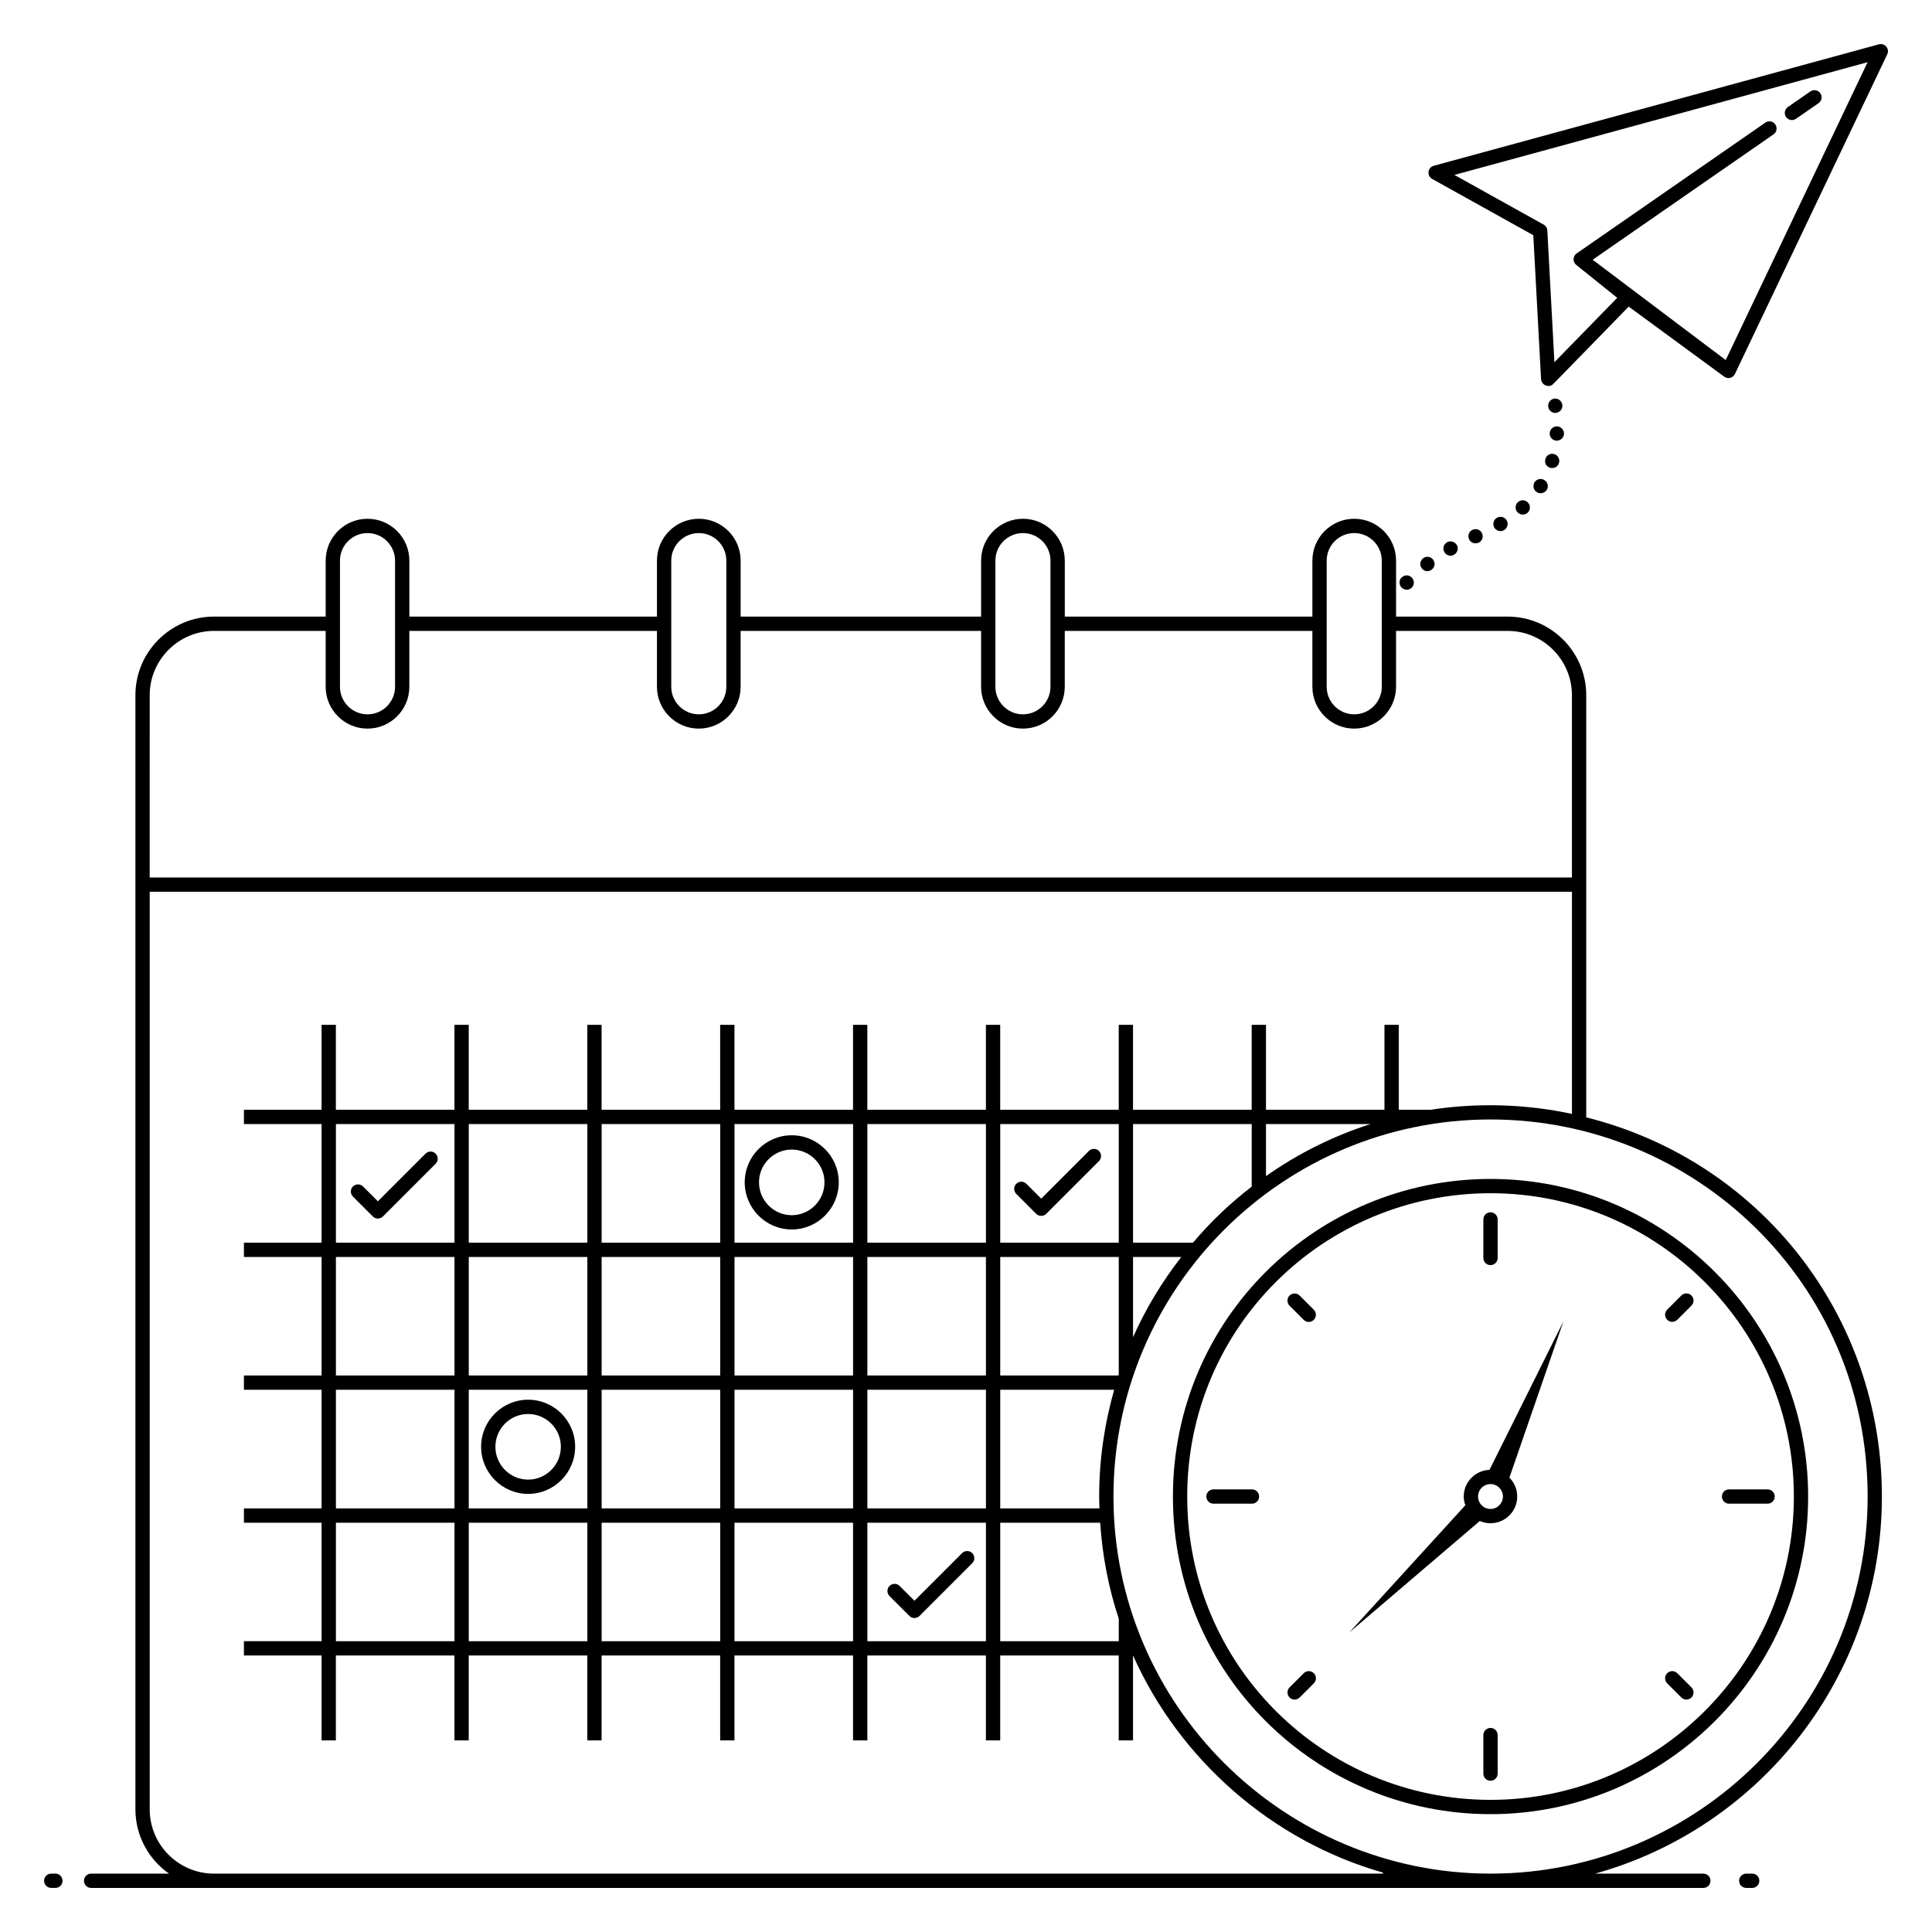 <?xml version="1.0" encoding="UTF-8"?>
<!-- Uploaded to: SVG Repo, www.svgrepo.com, Generator: SVG Repo Mixer Tools -->
<svg fill="#000000" width="800px" height="800px" version="1.1" viewBox="144 144 512 512" xmlns="http://www.w3.org/2000/svg">
 <g>
  <path d="m619.96 175.48 5.969-4.133c0.859-0.594 1.074-1.777 0.477-2.637-0.602-0.863-1.781-1.07-2.637-0.48l-5.969 4.133c-0.859 0.594-1.074 1.777-0.477 2.637 0.605 0.871 1.785 1.066 2.637 0.48z"/>
  <path d="m353.82 444.86c-6.875 0-12.461 5.59-12.461 12.461 0 6.894 5.59 12.5 12.461 12.5 6.875 0 12.461-5.609 12.461-12.5 0.004-6.867-5.586-12.461-12.461-12.461zm0 21.18c-4.781 0-8.676-3.91-8.676-8.715 0-4.781 3.891-8.676 8.676-8.676 4.781 0 8.676 3.891 8.676 8.676 0 4.805-3.891 8.715-8.676 8.715z"/>
  <path d="m283.96 514.94c-6.875 0-12.461 5.59-12.461 12.461 0 6.891 5.59 12.5 12.461 12.5 6.875 0 12.461-5.609 12.461-12.5 0-6.871-5.59-12.461-12.461-12.461zm0 21.172c-4.781 0-8.676-3.906-8.676-8.711 0-4.781 3.891-8.676 8.676-8.676 4.781 0 8.676 3.891 8.676 8.676 0 4.805-3.894 8.711-8.676 8.711z"/>
  <path d="m155.68 642.42c0 1.047 0.848 1.895 1.895 1.895h1.102c1.047 0 1.895-0.848 1.895-1.895s-0.848-1.895-1.895-1.895l-1.102 0.004c-1.047 0-1.895 0.844-1.895 1.891z"/>
  <path d="m608.35 640.53h-1.578c-1.047 0-1.895 0.848-1.895 1.895s0.848 1.895 1.895 1.895h1.578c1.047 0 1.895-0.848 1.895-1.895 0-1.051-0.848-1.895-1.895-1.895z"/>
  <path d="m526.77 290.29c0.512 0.969 1.719 1.254 2.574 0.719 0.91-0.531 1.25-1.668 0.723-2.578-0.531-0.906-1.707-1.211-2.617-0.719h0.035c-0.945 0.531-1.246 1.703-0.715 2.578z"/>
  <path d="m518.17 299.68c0.723-0.758 0.684-1.934-0.074-2.652-0.758-0.758-1.93-0.719-2.652 0.039h-0.035c-0.723 0.758-0.68 1.969 0.074 2.688 0.855 0.77 2.012 0.672 2.688-0.074z"/>
  <path d="m523.44 294.95c0.832-0.645 0.984-1.816 0.34-2.652-0.645-0.832-1.82-0.984-2.652-0.34s-0.984 1.816-0.34 2.652c0.68 0.895 1.824 0.98 2.652 0.34z"/>
  <path d="m535.79 287.86c0.945-0.418 1.402-1.516 0.984-2.461-0.379-0.984-1.512-1.441-2.461-1.023-0.988 0.379-1.438 1.516-1.023 2.461 0.352 0.84 1.188 1.395 2.5 1.023z"/>
  <path d="m554.69 258.81c-0.078 1.023 0.758 1.93 1.781 1.969h0.113c0.984 0 1.816-0.797 1.895-1.781 0.035-1.059-0.758-1.93-1.82-2.008-1.023-0.035-1.934 0.758-1.969 1.82z"/>
  <path d="m553.55 265.59c-0.344 1.023 0.227 2.082 1.246 2.387 1.285 0.246 2.113-0.414 2.348-1.289 0.305-0.984-0.262-2.047-1.25-2.348-1.02-0.305-2.043 0.262-2.344 1.25z"/>
  <path d="m555.86 249.64c-1.02 0.188-1.742 1.137-1.555 2.195 0.113 0.91 0.945 1.594 1.855 1.594 0.078 0 0.188 0 0.305-0.039 1.023-0.152 1.742-1.137 1.555-2.16-0.152-1.02-1.137-1.742-2.16-1.59z"/>
  <path d="m548.85 279.87c0.758-0.719 0.797-1.934 0.074-2.688-0.68-0.758-1.895-0.836-2.652-0.113-0.797 0.719-0.832 1.934-0.109 2.688 0.695 0.762 1.906 0.812 2.688 0.113z"/>
  <path d="m542.6 284.49c0.91-0.566 1.215-1.703 0.684-2.613-0.57-0.906-1.707-1.176-2.617-0.645-0.91 0.531-1.172 1.707-0.645 2.613 0.52 0.859 1.711 1.188 2.578 0.645z"/>
  <path d="m550.67 271.8c-0.527 0.91-0.305 2.086 0.605 2.617 0.691 0.516 1.961 0.406 2.617-0.57 0.566-0.871 0.305-2.047-0.605-2.613-0.871-0.57-2.047-0.305-2.617 0.566z"/>
  <path d="m643.88 156.36c-0.477-0.566-1.238-0.809-1.953-0.613l-117.97 32.184c-0.742 0.203-1.289 0.836-1.379 1.602-0.094 0.766 0.285 1.508 0.957 1.883l26.805 14.918 2.059 38.168c0.027 0.512 0.434 1.453 1.422 1.707 0.621 0.168 1.23 0.133 1.824-0.469 0.375-0.379 20.352-20.852 19.969-20.484l25.328 18.566c0.457 0.336 1.047 0.453 1.582 0.309 0.547-0.141 1.008-0.512 1.246-1.023l40.371-84.715c0.316-0.672 0.219-1.465-0.258-2.031zm-42.547 83.055c-0.008-0.004-0.027-0.02-0.039-0.031 0.016 0.012 0.027 0.02 0.035 0.027-0.066-0.051-0.113-0.086-0.168-0.125 0.008 0.008 0.02 0.016 0.027 0.02-0.035-0.027-0.07-0.055-0.121-0.09-0.051-0.039-0.086-0.062-0.121-0.094 0.008 0.004 0.012 0.012 0.02 0.016-0.047-0.035-0.082-0.062-0.141-0.105-0.027-0.02-0.047-0.035-0.055-0.039-1.871-1.41-9.309-7.016-34.703-26.16l47.93-33.223c0.859-0.598 1.074-1.777 0.477-2.637-0.598-0.863-1.781-1.07-2.637-0.48l-50.016 34.668c-0.488 0.34-0.793 0.895-0.812 1.492-0.02 0.598 0.242 1.168 0.707 1.543l10.867 8.727-16.645 17.059-1.879-34.902c-0.035-0.652-0.398-1.238-0.969-1.555l-23.66-13.168 109.5-29.875z"/>
  <path d="m601.29 239.38c-0.027-0.02-0.062-0.047-0.102-0.078 0.047 0.035 0.082 0.062 0.102 0.078z"/>
  <path d="m600.77 238.99c0.016 0.012 0.039 0.031 0.055 0.039 0.027 0.02 0.066 0.051 0.117 0.09-0.113-0.086-0.199-0.148-0.172-0.129z"/>
  <path d="m385 572.24c0.738 0.738 1.938 0.738 2.68 0l13.969-13.969c0.738-0.738 0.738-1.938 0-2.68-0.738-0.738-1.938-0.738-2.68 0l-12.629 12.629-3.93-3.93c-0.738-0.738-1.938-0.738-2.68 0-0.738 0.738-0.738 1.938 0 2.68z"/>
  <path d="m564.37 440.11v-111.87c0-11.488-9.348-20.836-20.836-20.836h-29.562v-14.836c0-6.113-4.977-11.09-11.09-11.09-6.113 0-11.086 4.973-11.086 11.09v14.836l-65.617 0.004v-14.84c0-6.113-4.973-11.09-11.086-11.09s-11.09 4.973-11.09 11.09v14.836l-63.727 0.004v-14.84c0-6.113-4.973-11.09-11.086-11.09-6.113 0-11.09 4.973-11.09 11.09v14.836l-65.617 0.004v-14.84c0-6.113-4.973-11.09-11.086-11.09-6.113 0-11.09 4.973-11.09 11.09v14.836h-29.586c-11.484 0-20.836 9.348-20.836 20.836v295.24c0 7.043 3.523 13.273 8.895 17.047l-20.633 0.004c-1.047 0-1.895 0.848-1.895 1.895s0.848 1.895 1.895 1.895h427.26c1.047 0 1.895-0.848 1.895-1.895s-0.848-1.895-1.895-1.895h-28.695c43.773-12.152 76.008-52.332 76.008-99.93 0-47.844-32.156-88.922-78.352-100.49zm-68.785-147.54c0-4.023 3.273-7.301 7.297-7.301 4.023 0 7.301 3.277 7.301 7.301v33.434c0 4.023-3.277 7.301-7.301 7.301-4.023 0-7.297-3.277-7.297-7.301zm-87.797 0c0-4.023 3.277-7.301 7.301-7.301 4.023 0 7.297 3.277 7.297 7.301v33.434c0 4.023-3.273 7.301-7.297 7.301-4.023 0-7.301-3.277-7.301-7.301zm-85.898 0c0-4.023 3.277-7.301 7.301-7.301 4.023 0 7.297 3.277 7.297 7.301v33.434c0 4.023-3.273 7.301-7.297 7.301-4.023 0-7.301-3.277-7.301-7.301v-33.434zm-87.797 0c0-4.023 3.277-7.301 7.301-7.301 4.023 0 7.297 3.277 7.297 7.301v33.434c0 4.023-3.273 7.301-7.297 7.301-4.023 0-7.301-3.277-7.301-7.301zm-50.422 35.672c0-9.398 7.644-17.047 17.047-17.047h29.586v14.805c0 6.113 4.977 11.09 11.09 11.09s11.086-4.973 11.086-11.09v-14.805h65.617v14.805c0 6.113 4.977 11.09 11.09 11.09s11.086-4.973 11.086-11.09v-14.805h63.723v14.805c0 6.113 4.977 11.09 11.09 11.09 6.113 0 11.086-4.973 11.086-11.09v-14.805h65.621v14.805c0 6.113 4.973 11.09 11.086 11.09 6.113 0 11.09-4.973 11.09-11.09v-14.805h29.562c9.398 0 17.047 7.644 17.047 17.047v48.297h-376.91zm326.84 312.29h-309.79c-9.398 0-17.047-7.644-17.047-17.047v-243.16h376.91v58.871c-12.141-2.617-25.059-3.008-37.422-1.102h-8.477v-22.5h-3.789v22.5h-31.402v-22.5h-3.789v22.5h-31.445v-22.5h-3.789v22.5h-31.41v-22.5h-3.789v22.5h-31.422v-22.5h-3.789v22.5h-31.422v-22.5h-3.789v22.5h-31.422v-22.5h-3.789v22.5h-31.422v-22.5h-3.789v22.5h-31.422v-22.5h-3.789v22.5h-20.578v3.789h20.578v31.441h-20.578v3.789h20.578v31.402h-20.578v3.789h20.578v31.441h-20.578v3.789h20.578v31.402h-20.578v3.789h20.578v22.504h3.789v-22.504h31.422v22.504h3.789v-22.504h31.422v22.504h3.789v-22.504h31.422v22.504h3.789v-22.504h31.422v22.504h3.789v-22.504h31.422v22.504h3.789v-22.504h31.41v22.5h3.789v-22.5h0.012c12.34 27.664 36.879 49.184 66.23 57.535zm-3.293-198.65c-9.902 3.164-19.191 7.801-27.719 13.801v-13.801zm-62.949 31.441v-31.441h31.445v16.59c-5.731 4.402-10.961 9.391-15.555 14.848zm12.789 3.789c-5.148 6.598-9.434 13.715-12.793 21.262v-21.262zm-21.695 66.633h-26.293v-31.441h30.191c-2.598 9.188-3.973 18.684-3.973 28.297 0 1.062 0.043 2.102 0.074 3.144zm0.195 3.789c0.57 8.691 2.203 17.242 4.922 25.422v5.984h-31.41v-31.402zm-26.488-39.02v-31.402h31.41v31.09c-0.039 0.102-0.07 0.207-0.105 0.312zm0-35.191v-31.441h31.41v31.441zm-35.211 70.422v-31.441h31.422v31.441zm31.422 3.789v31.402h-31.422v-31.402zm-31.422-39.02v-31.402h31.422v31.402zm0-35.191v-31.441h31.422v31.441zm-35.207 70.422v-31.441h31.422v31.441zm31.418 3.789v31.402h-31.422v-31.402zm-31.418-39.02v-31.402h31.422v31.402zm0-35.191v-31.441h31.422v31.441zm-35.211 70.422v-31.441h31.422v31.441zm31.422 3.789v31.402h-31.422v-31.402zm-31.422-39.02v-31.402h31.422v31.402zm0-35.191v-31.441h31.422v31.441zm-35.211 70.422v-31.441h31.422v31.441zm31.422 3.789v31.402h-31.422v-31.402zm-31.422-39.02v-31.402h31.422v31.402zm0-35.191v-31.441h31.422v31.441zm-35.207 70.422v-31.441h31.422v31.441zm31.422 3.789v31.402h-31.422v-31.402zm-31.422-39.02v-31.402h31.422v31.402zm0-35.191v-31.441h31.422v31.441zm305.99 167.21c-54.711 0-99.934-44.547-99.934-99.93 0-55.207 44.824-99.93 99.934-99.93 53.984 0 99.93 43.223 99.93 99.93-0.004 55.102-44.832 99.93-99.93 99.93z"/>
  <path d="m539.01 456.43c-46.086 0-84.172 37.109-84.172 84.172 0 47.035 38.066 84.168 84.172 84.168 46.41 0 84.168-37.758 84.168-84.168 0-46.414-37.758-84.172-84.168-84.172zm0 164.55c-44.109 0-80.387-35.555-80.387-80.383 0-44.996 36.414-80.383 80.387-80.383 44.32 0 80.383 36.059 80.383 80.383-0.004 44.32-36.062 80.383-80.383 80.383z"/>
  <path d="m539 479.27c1.047 0 1.895-0.848 1.895-1.895v-10.207c0-1.047-0.848-1.895-1.895-1.895s-1.895 0.848-1.895 1.895v10.207c0 1.051 0.848 1.895 1.895 1.895z"/>
  <path d="m539 601.92c-1.047 0-1.895 0.848-1.895 1.895v10.207c0 1.047 0.848 1.895 1.895 1.895s1.895-0.848 1.895-1.895v-10.207c-0.004-1.051-0.848-1.895-1.895-1.895z"/>
  <path d="m475.79 538.7h-10.207c-1.047 0-1.895 0.848-1.895 1.895s0.848 1.895 1.895 1.895h10.207c1.047 0 1.895-0.848 1.895-1.895s-0.848-1.895-1.895-1.895z"/>
  <path d="m612.43 538.7h-10.211c-1.047 0-1.895 0.848-1.895 1.895s0.848 1.895 1.895 1.895h10.211c1.047 0 1.895-0.848 1.895-1.895s-0.848-1.895-1.895-1.895z"/>
  <path d="m488.42 487.34c-0.738-0.738-1.938-0.738-2.68 0-0.738 0.738-0.738 1.938 0 2.68l3.75 3.754c0.371 0.371 0.855 0.555 1.34 0.555s0.969-0.184 1.34-0.555c0.738-0.738 0.738-1.938 0-2.68z"/>
  <path d="m588.5 587.42c-0.738-0.738-1.938-0.738-2.68 0-0.738 0.738-0.738 1.938 0 2.68l3.754 3.754c0.738 0.738 1.938 0.738 2.68 0 0.738-0.738 0.738-1.938 0-2.68z"/>
  <path d="m489.5 587.42-3.75 3.754c-0.738 0.738-0.738 1.938 0 2.68 0.738 0.738 1.938 0.738 2.68 0l3.75-3.754c0.738-0.738 0.738-1.938 0-2.68-0.742-0.738-1.941-0.738-2.68 0z"/>
  <path d="m588.5 493.75 3.754-3.754c0.738-0.738 0.738-1.938 0-2.68-0.738-0.738-1.938-0.738-2.68 0l-3.754 3.754c-0.738 0.738-0.738 1.938 0 2.68 0.738 0.738 1.938 0.738 2.68 0z"/>
  <path d="m256.77 449.73-12.629 12.629-3.93-3.93c-0.738-0.738-1.938-0.738-2.68 0-0.738 0.738-0.738 1.938 0 2.68l5.269 5.269c0.738 0.738 1.938 0.738 2.68 0l13.969-13.969c0.738-0.738 0.738-1.938 0-2.68-0.738-0.742-1.938-0.742-2.68 0z"/>
  <path d="m432.56 449.02-12.629 12.629-3.93-3.93c-0.738-0.738-1.938-0.738-2.68 0-0.738 0.738-0.738 1.938 0 2.68l5.269 5.269c0.738 0.738 1.938 0.738 2.68 0l13.969-13.969c0.738-0.738 0.738-1.938 0-2.68-0.742-0.742-1.938-0.742-2.68 0z"/>
  <path d="m558.32 494.18-19.59 39.352c-3.785 0.141-6.824 3.242-6.824 7.059 0 0.816 0.168 1.586 0.422 2.316l-30.75 33.715 34.586-29.543c0.867 0.379 1.82 0.598 2.828 0.598 3.906 0 7.086-3.176 7.086-7.086 0-1.949-0.793-3.719-2.07-5zm-19.324 49.707c-1.816 0-3.297-1.48-3.297-3.297s1.48-3.297 3.297-3.297 3.297 1.48 3.297 3.297c0 1.82-1.48 3.297-3.297 3.297z"/>
 </g>
</svg>